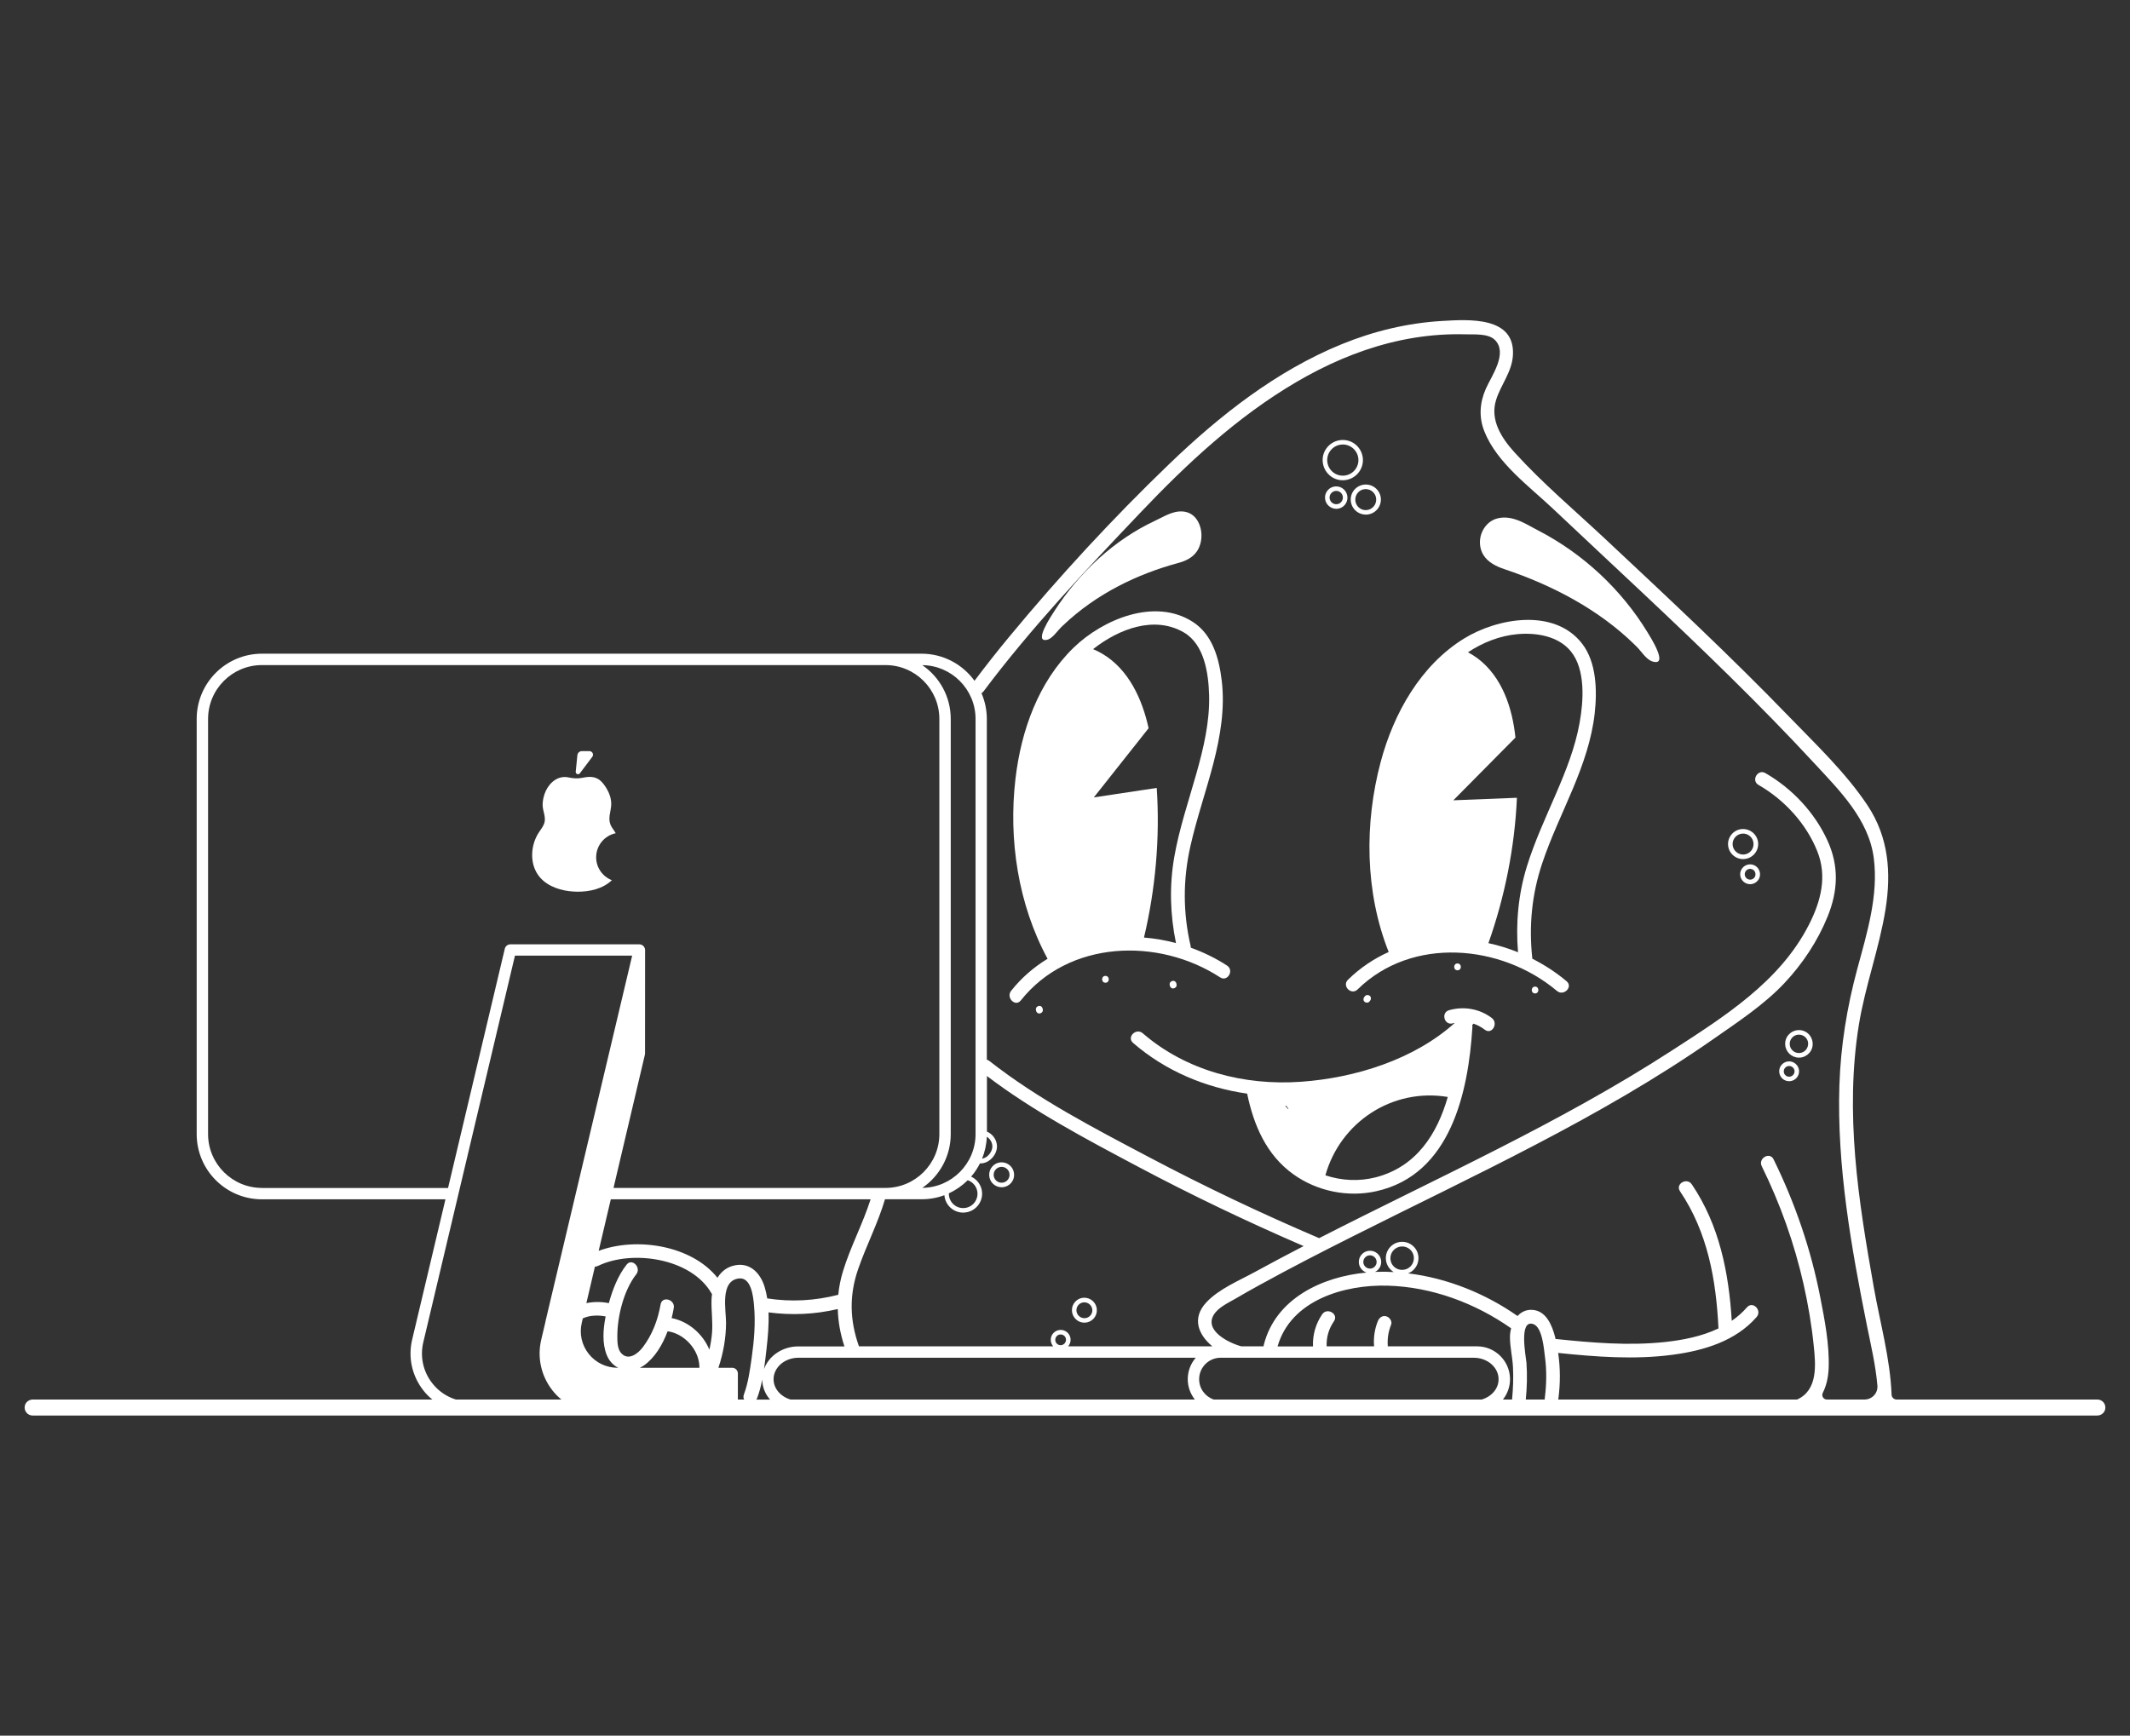 <?xml version="1.0" encoding="utf-8"?>
<!-- Generator: Adobe Illustrator 24.1.1, SVG Export Plug-In . SVG Version: 6.00 Build 0)  -->
<svg version="1.1" id="Capa_1" xmlns="http://www.w3.org/2000/svg" xmlns:xlink="http://www.w3.org/1999/xlink" x="0px" y="0px"
	 viewBox="0 0 346 282" style="enable-background:new 0 0 346 282;" xml:space="preserve">
<rect x="0" y="0" width="346" height="282" fill="#333333" stroke="none"/>
<style type="text/css">
	.st0{fill:#FFFFFF;}
</style>
<g>
	<g>
		<g>
			<path class="st0" d="M249.87,86.19c-1.27-0.65-2.52-1.46-3.9-1.86c-1.15-0.34-2.43-0.36-3.49,0.19
				c-0.91,0.48-1.58,1.36-1.89,2.34c-0.34,1.09-0.23,2.32,0.37,3.3c0.74,1.21,2.11,1.88,3.46,2.33c7.73,2.58,15.35,6.57,21.2,12.34
				c0.11,0.11,0.21,0.21,0.32,0.32c0.69,0.7,1.5,2.02,2.48,2.32c2.76,0.86-0.37-4.03-0.78-4.71
				C263.37,95.75,257.15,89.96,249.87,86.19z"/>
		</g>
		<path class="st0" d="M117.81,224.13c-0.55-0.36-1.55-0.29-2.15-0.34c-1.19-0.1-2.38-0.19-3.58-0.24
			c-2.47-0.12-4.94-0.13-7.42-0.09c-2.42,0.04-4.97,0.08-7.21-0.98c-5.1-2.42-3.71-8.95-2.91-13.44c0.89-4.98,2.38-9.82,3.86-14.65
			c0.01-0.03,0.01-0.06,0.02-0.09c0.2-0.32,0.05-0.86-0.45-0.88c-0.17-0.01-0.34-0.01-0.51-0.02c1.75-6.72,3.5-13.44,5.25-20.15
			c0.04-0.14,0.02-0.26-0.03-0.37c0.2-0.82,0.39-1.65,0.56-2.48c0.38-1.88,0.5-3.69,0-5.49c-0.04-0.28-0.11-0.55-0.24-0.83
			c-0.06-0.34-0.12-0.68-0.21-1.02c-0.18-0.69-1.24-0.4-1.06,0.29c0.05,0.21,0.1,0.42,0.14,0.63c-0.03,0.12-0.02,0.25,0.04,0.38
			c0.02,0.05,0.04,0.1,0.05,0.15c0.11,0.75,0.12,1.5,0.05,2.25c-0.26,1.13-0.74,2.31-0.96,3.08c-0.41,1.49-0.82,2.98-1.23,4.47
			l-2.55,9.28c-0.08,0.27,0.03,0.48,0.21,0.58l-0.22,1.3c-0.07,0.06-0.13,0.15-0.16,0.26c-0.2,0.9-0.4,1.8-0.61,2.7
			c-0.04,0.19,0.01,0.35,0.11,0.46c-0.36,1.47-0.7,2.94-1.01,4.42c-0.19-0.01-0.38-0.01-0.57-0.02c-0.51-0.02-0.65,0.55-0.43,0.87
			c0,0,0,0,0,0c-1.99,7.31-3.77,14.7-5.18,22.15c-0.5,2.65-0.8,5.45,0.78,7.81c1.2,1.8,3.04,2.9,5.13,3.25
			c-0.04,0.3,0.14,0.63,0.53,0.63h21.88c0.14,0,0.26-0.05,0.34-0.12c0.15-0.05,0.27-0.16,0.3-0.38
			C118.52,226.55,118.8,224.78,117.81,224.13z"/>
		<g>
			<path class="st0" d="M170.13,103.94c0.83-0.2,1.63-1.43,2.27-2.06c0.1-0.1,0.2-0.19,0.3-0.28c5.4-5.14,12.07-8.34,18.7-10.13
				c1.15-0.31,2.35-0.84,3.08-1.97c0.59-0.91,0.8-2.12,0.63-3.24c-0.15-1.01-0.62-1.95-1.32-2.52c-0.81-0.66-1.88-0.76-2.85-0.55
				c-1.17,0.26-2.29,0.94-3.4,1.46c-6.38,3-12.09,8.14-16.3,14.68C170.84,99.97,167.77,104.52,170.13,103.94z"/>
		</g>
		<g>
			<path class="st0" d="M92.43,144.79c0.43,0.05,0.86,0.08,1.29,0.09c1.99,0.03,4.21-0.45,5.67-1.87c-1.49-0.58-2.55-2.03-2.55-3.72
				c0-1.93,1.37-3.54,3.18-3.91c-0.06-0.11-0.13-0.22-0.2-0.32c-0.13-0.2-0.28-0.4-0.41-0.61c-0.39-0.61-0.48-1.25-0.38-1.97
				c0.08-0.59,0.24-1.17,0.26-1.77c0.03-1.08-0.41-2.12-1.02-3.01c-0.33-0.48-0.73-0.95-1.26-1.21c-0.76-0.38-1.64-0.28-2.45-0.11
				c-0.73,0.15-1.49,0.09-2.22-0.07c-1.63-0.35-3,0.76-3.67,2.17c-0.34,0.72-0.55,1.61-0.52,2.42c0.04,0.88,0.49,1.73,0.32,2.62
				c-0.13,0.67-0.6,1.21-0.97,1.78c-1.25,1.93-1.48,4.72-0.2,6.7C88.41,143.72,90.46,144.54,92.43,144.79z"/>
		</g>
		<g>
			<path class="st0" d="M94.19,125.65l2.02-2.68c0.29-0.38,0.02-0.93-0.47-0.93h-1.22c-0.37,0-0.69,0.28-0.73,0.66l-0.27,2.7
				C93.5,125.76,93.97,125.94,94.19,125.65z"/>
		</g>
		<g>
			<g>
				<path class="st0" d="M199.32,156.88c-1.83-1.19-3.82-2.16-5.88-2.9c0-0.09-0.01-0.18-0.03-0.27
					c-1.26-5.41-1.26-10.77-0.05-16.18c1.03-4.6,2.6-9.05,3.77-13.61c1.11-4.34,1.87-8.85,1.33-13.33
					c-0.43-3.59-1.47-7.45-4.67-9.53c-6.19-4.01-14.66-0.42-19.39,4.17c-5.73,5.56-8.52,13.47-9.44,21.25
					c-1.17,9.92,0.42,20.46,5.21,29.3c-2.21,1.34-4.22,3.06-5.92,5.2c-0.88,1.11,0.68,2.69,1.57,1.57
					c7.78-9.82,22.35-10.28,32.38-3.75C199.4,159.58,200.52,157.66,199.32,156.88z M185.83,152.33c1.86-7.82,2.62-16.17,2.07-24.31
					l-10.22,1.54l8.9-11.24c-1.02-4.69-3.22-9.55-7.5-12.09c-0.49-0.29-1-0.55-1.52-0.76c4.24-3.33,9.98-5.48,14.74-2.72
					c3.36,1.96,4.01,6.67,4.11,10.21c0.11,4.33-0.9,8.59-2.07,12.73c-1.27,4.51-2.8,8.98-3.6,13.61c-0.8,4.65-0.66,9.32,0.29,13.93
					C189.33,152.77,187.58,152.47,185.83,152.33z"/>
			</g>
		</g>
		<g>
			<g>
				<path class="st0" d="M237.8,103.76c-7.06,4.37-11.41,12.15-13.51,20c-2.68,10.03-2.57,21.2,1.29,30.92
					c-2.39,1.07-4.63,2.56-6.62,4.51c-1.02,1.01,0.55,2.58,1.57,1.57c8.81-8.67,23.33-7.37,32.38,0.24
					c1.09,0.92,2.67-0.65,1.57-1.57c-1.71-1.44-3.59-2.66-5.58-3.67c0-0.05,0-0.09,0-0.14c-0.56-5.23-0.06-10.32,1.6-15.3
					c1.38-4.15,3.29-8.1,4.98-12.13c1.66-3.97,3.1-8.04,3.57-12.34c0.4-3.64,0.3-8.22-2.04-11.26
					C252.51,98.75,243.24,100.4,237.8,103.76z M256.59,117.46c-0.71,3.97-2.22,7.76-3.81,11.45c-1.68,3.92-3.5,7.8-4.76,11.89
					c-1.39,4.52-1.82,9.22-1.43,13.92c-1.56-0.63-3.17-1.13-4.81-1.48c2.65-7.48,4.28-15.58,4.63-23.62l-10.33,0.41l10.09-10.19
					c-0.49-4.78-2.15-9.85-6.12-12.85c-0.51-0.38-1.04-0.72-1.59-1.01c2.42-1.6,5.2-2.7,8.09-2.95c3.02-0.26,6.6,0.31,8.62,2.8
					C257.59,108.8,257.23,113.93,256.59,117.46z"/>
			</g>
		</g>
		<g>
			<g>
				<path class="st0" d="M162.7,192.9c0.04,0,0.09,0,0.13,0c0.54-0.03,1.04-0.28,1.4-0.68c0.36-0.41,0.54-0.93,0.5-1.47
					c-0.07-1.12-1.03-1.96-2.15-1.9c-0.54,0.03-1.04,0.28-1.39,0.68c-0.36,0.41-0.54,0.93-0.5,1.47
					C160.75,192.07,161.64,192.9,162.7,192.9z M161.74,190.02c0.23-0.26,0.54-0.41,0.89-0.43c0.34-0.02,0.67,0.09,0.93,0.32
					c0.26,0.23,0.41,0.54,0.43,0.89c0.02,0.34-0.09,0.67-0.32,0.93c-0.23,0.26-0.54,0.41-0.89,0.43c-0.7,0.05-1.32-0.5-1.37-1.2
					C161.4,190.6,161.51,190.27,161.74,190.02z"/>
			</g>
		</g>
		<g>
			<g>
				<path class="st0" d="M176.14,214.9c0.04,0,0.09,0,0.13,0c0.54-0.03,1.04-0.28,1.4-0.68c0.36-0.41,0.54-0.93,0.5-1.47
					c-0.07-1.12-1.04-1.96-2.15-1.9c-0.54,0.03-1.04,0.28-1.39,0.68c-0.36,0.41-0.54,0.93-0.5,1.47c0.03,0.54,0.28,1.04,0.68,1.39
					C175.18,214.73,175.65,214.9,176.14,214.9z M174.86,212.96c-0.02-0.34,0.09-0.67,0.32-0.93c0.23-0.26,0.54-0.41,0.89-0.43
					c0.03,0,0.05,0,0.08,0c0.67,0,1.24,0.53,1.29,1.21c0.02,0.34-0.09,0.67-0.32,0.93c-0.23,0.26-0.54,0.41-0.89,0.43
					c-0.34,0.02-0.67-0.09-0.93-0.32C175.03,213.61,174.88,213.3,174.86,212.96L174.86,212.96z"/>
			</g>
		</g>
		<g>
			<g>
				<path class="st0" d="M293.7,167.92c-0.45-0.39-1.02-0.59-1.62-0.55c-0.6,0.04-1.14,0.31-1.54,0.75
					c-0.4,0.45-0.59,1.02-0.55,1.62c0.07,1.18,1.06,2.1,2.23,2.1c0.05,0,0.09,0,0.14,0c0.6-0.04,1.14-0.31,1.54-0.75
					c0.4-0.45,0.59-1.02,0.55-1.62C294.41,168.87,294.14,168.32,293.7,167.92z M293.34,170.59c-0.26,0.3-0.63,0.48-1.03,0.5
					c-0.4,0.03-0.78-0.11-1.08-0.37c-0.3-0.26-0.48-0.63-0.5-1.03v0c-0.03-0.4,0.11-0.78,0.37-1.08c0.26-0.3,0.63-0.48,1.03-0.5
					c0.03,0,0.06,0,0.1,0c0.36,0,0.71,0.13,0.99,0.37c0.3,0.26,0.48,0.63,0.5,1.03C293.73,169.91,293.6,170.29,293.34,170.59z"/>
			</g>
		</g>
		<g>
			<g>
				<path class="st0" d="M290.53,172.45c-0.43,0.03-0.82,0.22-1.11,0.54c-0.29,0.32-0.43,0.74-0.4,1.17
					c0.03,0.43,0.22,0.82,0.54,1.11c0.3,0.26,0.67,0.4,1.07,0.4c0.03,0,0.07,0,0.1,0c0.89-0.06,1.57-0.82,1.51-1.71
					C292.18,173.08,291.41,172.4,290.53,172.45z M290.68,174.94c-0.23,0.01-0.46-0.06-0.63-0.22c-0.18-0.15-0.28-0.37-0.29-0.6v0
					c-0.01-0.23,0.06-0.46,0.22-0.63c0.15-0.17,0.37-0.28,0.6-0.29c0.02,0,0.04,0,0.06,0c0.46,0,0.84,0.36,0.87,0.82
					C291.53,174.49,291.16,174.91,290.68,174.94z"/>
			</g>
		</g>
		<g>
			<g>
				<path class="st0" d="M215.96,77.21c0.6,0.53,1.36,0.82,2.16,0.82c0.07,0,0.14,0,0.21-0.01c1.8-0.11,3.17-1.67,3.06-3.47
					c-0.06-0.87-0.45-1.67-1.1-2.25c-0.66-0.58-1.5-0.86-2.37-0.81c-0.87,0.06-1.67,0.45-2.25,1.1c-0.58,0.66-0.87,1.5-0.81,2.37
					C214.92,75.83,215.31,76.63,215.96,77.21z M216.23,73.08c0.45-0.51,1.07-0.81,1.74-0.85c0.05,0,0.11-0.01,0.16-0.01
					c1.32,0,2.44,1.03,2.53,2.37c0.09,1.39-0.97,2.6-2.37,2.69c-1.4,0.09-2.6-0.97-2.69-2.37
					C215.56,74.24,215.78,73.58,216.23,73.08z"/>
			</g>
		</g>
		<g>
			<g>
				<path class="st0" d="M219.42,81.32c0.08,1.29,1.16,2.29,2.44,2.29c0.05,0,0.1,0,0.16,0c1.35-0.09,2.37-1.25,2.29-2.59
					c-0.08-1.35-1.26-2.37-2.59-2.29C220.36,78.81,219.33,79.97,219.42,81.32z M221.75,79.47c0.04,0,0.07,0,0.11,0
					c0.41,0,0.81,0.15,1.12,0.43c0.34,0.3,0.55,0.72,0.57,1.17c0.06,0.94-0.66,1.75-1.59,1.81c-0.46,0.03-0.89-0.12-1.23-0.42
					c-0.34-0.3-0.54-0.72-0.57-1.17C220.1,80.34,220.81,79.52,221.75,79.47z"/>
			</g>
		</g>
		<g>
			<g>
				<path class="st0" d="M216.94,79.03c-1,0.06-1.77,0.93-1.7,1.93v0c0.06,0.96,0.87,1.71,1.82,1.71c0.04,0,0.08,0,0.12,0
					c0.49-0.03,0.93-0.25,1.25-0.61c0.32-0.37,0.48-0.83,0.45-1.32C218.81,79.73,217.95,78.97,216.94,79.03z M217.87,81.56
					c-0.19,0.22-0.45,0.35-0.74,0.36c-0.6,0.04-1.11-0.42-1.15-1.01c-0.04-0.59,0.42-1.11,1.01-1.15c0.6-0.04,1.11,0.42,1.15,1.01
					C218.15,81.06,218.06,81.34,217.87,81.56z"/>
			</g>
		</g>
		<g>
			<g>
				<path class="st0" d="M284.77,135.31c-0.49-0.43-1.12-0.64-1.77-0.61c-0.65,0.04-1.25,0.33-1.68,0.82
					c-0.43,0.49-0.65,1.12-0.61,1.77v0c0.08,1.29,1.16,2.29,2.44,2.29c0.05,0,0.1,0,0.16-0.01c1.35-0.08,2.37-1.25,2.29-2.59
					C285.55,136.33,285.26,135.74,284.77,135.31z M283.26,138.84c-0.94,0.05-1.75-0.66-1.81-1.59c-0.06-0.94,0.66-1.75,1.59-1.81
					c0.45-0.03,0.89,0.12,1.23,0.42c0.34,0.3,0.55,0.72,0.57,1.17C284.91,137.97,284.2,138.78,283.26,138.84z"/>
			</g>
		</g>
		<g>
			<g>
				<path class="st0" d="M284.19,140.44c-0.89,0.06-1.57,0.82-1.51,1.71v0c0.05,0.85,0.77,1.51,1.61,1.51c0.03,0,0.07,0,0.1,0
					c0.43-0.03,0.82-0.22,1.11-0.54c0.29-0.32,0.43-0.74,0.4-1.17c-0.03-0.43-0.22-0.82-0.54-1.11
					C285.04,140.56,284.62,140.41,284.19,140.44z M284.95,142.63c-0.15,0.17-0.37,0.28-0.6,0.29c-0.48,0.03-0.9-0.34-0.93-0.82
					c-0.03-0.48,0.34-0.9,0.82-0.93c0.23-0.01,0.46,0.06,0.63,0.22c0.18,0.15,0.28,0.37,0.29,0.6
					C285.18,142.23,285.1,142.46,284.95,142.63z"/>
			</g>
		</g>
		<g>
			<path class="st0" d="M168.83,163.43c-0.29,0.01-0.58,0.25-0.56,0.56c0,0.04,0.01,0.08,0.01,0.12c0.02,0.29,0.24,0.57,0.56,0.56
				c0.29-0.01,0.58-0.25,0.56-0.56c0-0.04-0.01-0.08-0.01-0.12C169.37,163.7,169.15,163.42,168.83,163.43z"/>
		</g>
		<g>
			<path class="st0" d="M190.56,159.36c-0.29,0.01-0.58,0.25-0.56,0.56c0,0.04,0.01,0.08,0.01,0.12c0.02,0.29,0.24,0.57,0.56,0.56
				c0.29-0.01,0.58-0.25,0.56-0.56c0-0.04-0.01-0.08-0.01-0.12C191.1,159.63,190.88,159.35,190.56,159.36z"/>
		</g>
		<g>
			<path class="st0" d="M222.43,162.75c0.04-0.04,0.08-0.09,0.11-0.13c0.2-0.23,0.22-0.56,0-0.79c-0.2-0.2-0.59-0.23-0.79,0
				c-0.04,0.04-0.08,0.09-0.11,0.13c-0.2,0.23-0.22,0.56,0,0.79C221.85,162.95,222.23,162.97,222.43,162.75z"/>
		</g>
		<g>
			<g>
				<path class="st0" d="M340.7,227.39h-32.61c-0.45,0-0.81-0.36-0.82-0.8c0,0,0-0.01,0-0.01c-0.23-5.86-1.86-11.63-2.88-17.38
					c-1.25-7.05-2.45-14.16-3.03-21.3c-0.58-7.1-0.55-14.31,0.59-21.35c1.03-6.37,3.32-12.45,4.34-18.82
					c0.95-5.98,0.5-11.7-2.91-16.85c-3.51-5.29-8.31-9.84-12.7-14.38c-9.65-9.98-19.8-19.45-29.92-28.93
					c-4.92-4.61-10.2-9.06-14.74-14.07c-2.11-2.33-4.02-5.27-2.99-8.53c0.79-2.5,2.55-4.5,2.73-7.21c0.41-6.38-7.13-5.87-11.54-5.61
					c-5.58,0.33-11.06,1.65-16.24,3.76c-10.65,4.34-19.85,11.59-28.08,19.51c-9.14,8.79-17.88,18.27-25.96,28.04
					c-1.94,2.34-3.82,4.73-5.64,7.15c-1.93-2.66-5.06-4.4-8.59-4.4h-5.88h-12.95H42.55c-5.85,0-10.6,4.75-10.6,10.6v67.45
					c0,5.85,4.75,10.6,10.6,10.6h29.81l-5.41,22.8c-0.69,2.9-0.02,5.91,1.83,8.26c0.43,0.55,0.92,1.04,1.45,1.47H5.33
					c-0.62,0-1.18,0.42-1.3,1.03c-0.17,0.83,0.46,1.57,1.27,1.57h299.66h2.2h33.51c0.62,0,1.18-0.42,1.3-1.03
					C342.14,228.12,341.51,227.39,340.7,227.39z M159.29,189.03c0.55,0,1.1-0.21,1.58-0.61c0.71-0.59,1.13-1.48,1.08-2.28
					c-0.07-1.04-0.73-1.9-1.63-2.28v-9.03c7.57,5.75,16.14,10.26,24.51,14.71c8.8,4.67,17.79,8.97,26.93,12.92
					c-2.66,1.38-5.31,2.78-7.94,4.22c-2.56,1.4-5.81,2.74-7.84,4.9c-2.48,2.64-1.27,5.32,0.96,7.17h-23.43
					c0.27-0.31,0.42-0.72,0.4-1.16c-0.03-0.43-0.22-0.82-0.54-1.11c-0.32-0.28-0.74-0.43-1.17-0.4c-0.43,0.03-0.82,0.22-1.11,0.54
					c-0.29,0.32-0.43,0.74-0.4,1.17c0.02,0.36,0.17,0.69,0.4,0.96h-31.56c-1.49-4.19-1.61-8.24-0.15-12.5
					c1.33-3.86,3.22-7.47,4.38-11.4h0.09h5.88c1.29,0,2.53-0.23,3.68-0.66c0.12,1.6,1.46,2.83,3.05,2.83c0.06,0,0.13,0,0.2-0.01
					c1.69-0.11,2.97-1.57,2.87-3.25c-0.07-1.16-0.79-2.13-1.78-2.59c0.57-0.65,1.05-1.38,1.44-2.16
					C159.22,189.02,159.25,189.03,159.29,189.03z M159.53,188.26c0.45-1.11,0.72-2.31,0.77-3.57c0.5,0.32,0.86,0.86,0.9,1.49
					c0.04,0.56-0.29,1.23-0.81,1.67C160.22,188,159.91,188.19,159.53,188.26z M173.16,217.63c0.03,0.48-0.34,0.9-0.82,0.93
					c-0.24,0.01-0.46-0.06-0.63-0.22c-0.18-0.15-0.28-0.37-0.29-0.6c-0.01-0.23,0.06-0.46,0.22-0.63c0.15-0.18,0.37-0.28,0.6-0.29
					c0.02,0,0.04,0,0.06,0c0.21,0,0.42,0.08,0.58,0.22C173.04,217.19,173.15,217.4,173.16,217.63z M154.13,193.89
					c1.15-0.53,2.18-1.25,3.07-2.13c0.87,0.29,1.52,1.09,1.58,2.05c0.08,1.28-0.89,2.39-2.17,2.47c-1.28,0.09-2.39-0.89-2.47-2.17
					C154.13,194.04,154.13,193.97,154.13,193.89z M158.47,116.81v67.45c0,4.79-3.87,8.69-8.65,8.74c2.79-1.91,4.62-5.12,4.62-8.74
					v-67.45c0-3.63-1.83-6.83-4.62-8.74C154.6,108.12,158.47,112.02,158.47,116.81z M42.55,193.01c-4.82,0-8.75-3.92-8.75-8.75
					v-67.45c0-4.82,3.92-8.75,8.75-8.75h88.34h12.95c4.82,0,8.75,3.92,8.75,8.75v67.45c0,4.82-3.92,8.75-8.75,8.75h-13.68H99.66
					l5.1-21.66c0.02-0.07,0.02-0.14,0.02-0.21l0.01-16.79c0-0.07-0.01-0.13-0.02-0.19c0-0.02-0.01-0.04-0.02-0.05
					c-0.01-0.05-0.03-0.09-0.05-0.13c-0.01-0.02-0.02-0.04-0.03-0.06c-0.02-0.04-0.04-0.07-0.07-0.11
					c-0.01-0.01-0.01-0.02-0.02-0.03c-0.01-0.01-0.02-0.02-0.03-0.03c-0.01-0.02-0.02-0.03-0.04-0.05
					c-0.01-0.01-0.03-0.02-0.05-0.04c-0.02-0.02-0.04-0.03-0.06-0.05c-0.03-0.02-0.07-0.04-0.1-0.06c-0.02-0.01-0.04-0.03-0.07-0.04
					c-0.04-0.02-0.08-0.03-0.12-0.04c-0.02-0.01-0.04-0.01-0.06-0.02c-0.06-0.01-0.13-0.02-0.2-0.02h-16.9h-4.05
					c-0.43,0-0.8,0.3-0.9,0.71l-9.22,38.88H42.55z M74.05,227.39c-1.49-0.46-2.82-1.36-3.81-2.62c-1.5-1.89-2.04-4.33-1.48-6.68
					l14.89-62.82h3.31h15.73l-14.03,59.2c-0.03,0.14-0.06,0.29-0.09,0.43l-0.65,2.76c0,0,0,0,0,0c-0.69,2.9-0.02,5.91,1.83,8.26
					c0.43,0.55,0.92,1.04,1.44,1.47H74.05z M115.66,216.58c-0.08,0.92-0.22,1.82-0.43,2.71c-1.05-2.56-3.42-4.61-6.13-5.13
					c0.14-0.56,0.26-1.11,0.35-1.64c0.24-1.4-1.9-2-2.14-0.59c-0.44,2.52-1.35,4.94-2.91,6.99c-0.82,1.07-2.4,2.25-3.54,0.88
					c-0.56-0.67-0.58-1.8-0.58-2.62c-0.02-3.24,1.03-7.53,3.07-10.13c0.87-1.11-0.69-2.7-1.57-1.57c-1.41,1.8-2.27,4.05-2.88,6.25
					c-1.18-0.24-2.45-0.25-3.65,0l1.39-5.93c0.16,0,0.33-0.04,0.5-0.12c5.54-2.69,15.17-1.26,18.43,4.45
					c0.03,0.05,0.06,0.08,0.09,0.12c-0.04,0.32-0.07,0.64-0.08,0.95C115.53,213,115.81,214.78,115.66,216.58z M113.62,222.23h-9.68
					c0.22-0.11,0.44-0.23,0.65-0.37c1.78-1.25,3.03-3.36,3.86-5.56c2.73,0.37,5.12,3.02,5.16,5.77
					C113.6,222.13,113.61,222.18,113.62,222.23z M98.56,220.16c0.39,0.97,1.06,1.67,1.86,2.07h-0.11c-1.83,0-3.54-0.82-4.68-2.26
					s-1.55-3.29-1.12-5.07l0.16-0.69c1.08-0.52,2.5-0.56,3.71-0.32C97.97,215.96,97.79,218.23,98.56,220.16z M122.1,220.64
					c-0.28,1.97-0.56,4.06-1.26,5.93c-0.12,0.33-0.09,0.6,0.04,0.82h-1.02v-4.23c0-0.51-0.41-0.93-0.93-0.93h-2.23
					c0.79-2.36,1.23-4.81,1.24-7.3c0.01-2.03-1.03-6.84,2.08-7.21c2.02-0.24,2.34,2.97,2.46,4.34
					C122.75,214.91,122.5,217.82,122.1,220.64z M118.94,205.7c-1.08,0.33-1.86,1.03-2.39,1.91c-4.22-5.28-13.13-6.67-19.3-4.38
					l1.97-8.37h30.93h11.27c-1.27,4-3.28,7.72-4.5,11.73c-0.38,1.26-0.63,2.52-0.75,3.78c-3.8,0.98-7.67,1.19-11.54,0.59
					c-0.1-0.62-0.23-1.23-0.41-1.82C123.49,206.71,121.63,204.88,118.94,205.7z M122.87,227.39c0.04-0.07,0.08-0.15,0.12-0.23
					c0.36-0.96,0.63-1.98,0.83-3.02c0.01,1.23,0.48,2.36,1.27,3.26H122.87z M124.11,222.44c0.16-1.08,0.28-2.17,0.4-3.22
					c0.22-1.92,0.41-3.98,0.33-5.99c3.78,0.5,7.53,0.33,11.25-0.54c0.05,2.04,0.42,4.06,1.08,6.07h-7.47
					C127.1,218.75,124.88,220.3,124.11,222.44z M194.09,227.39h-65.68c-1.59-0.47-2.75-1.77-2.75-3.3c0-1.92,1.81-3.49,4.04-3.49
					h64.54c-0.81,0.94-1.3,2.15-1.3,3.49C192.94,225.34,193.38,226.48,194.09,227.39z M240.69,227.39h-43.53
					c-1.38-0.47-2.37-1.77-2.37-3.3c0-1.92,1.56-3.49,3.49-3.49h41.11c2.23,0,4.04,1.56,4.04,3.49
					C243.44,225.62,242.29,226.92,240.69,227.39z M245.62,227.39h-1.48c0.72-0.91,1.15-2.05,1.15-3.3c0-2.94-2.4-5.34-5.34-5.34
					h-0.55h-13.97c0-0.04,0.01-0.07,0-0.12c-0.08-1.19,0.1-2.28,0.54-3.39c0.23-0.56-0.25-1.22-0.78-1.37
					c-0.63-0.18-1.14,0.22-1.37,0.78c-0.51,1.26-0.72,2.62-0.62,3.98c0,0.04,0.01,0.08,0.02,0.12h-7.72
					c-0.05-1.5,0.34-2.84,1.19-4.08c0.81-1.19-1.12-2.3-1.92-1.12c-1.05,1.54-1.56,3.35-1.49,5.21h-5.75
					c2.15-7.53,10.86-10.07,17.89-9.87c7.16,0.2,14.22,2.83,20.05,6.93c-0.13,0.48-0.19,0.97-0.19,1.44c0,1.63,0.41,3.25,0.49,4.88
					C245.86,223.89,245.79,225.64,245.62,227.39z M222.61,206.12c-0.6,0.03-1.11-0.42-1.15-1.01c-0.04-0.59,0.42-1.11,1.01-1.15
					c0.6-0.03,1.11,0.42,1.15,1.01c0.02,0.29-0.08,0.57-0.27,0.78C223.16,205.97,222.9,206.1,222.61,206.12z M226.5,205.86
					c-0.38-0.34-0.61-0.8-0.64-1.31c-0.07-1.05,0.74-1.96,1.79-2.03c0.51-0.03,1,0.14,1.38,0.47s0.61,0.8,0.64,1.31
					c0.03,0.51-0.14,1-0.47,1.38c-0.34,0.38-0.8,0.61-1.31,0.64C227.37,206.36,226.88,206.19,226.5,205.86z M250.93,227.22
					c-0.01,0.06-0.01,0.11,0,0.17h-3.08c0.2-1.99,0.25-3.98,0.11-5.98c-0.07-0.91-1.32-7.18,1.15-6.26
					c1.44,0.54,1.69,4.05,1.85,5.27C251.27,222.69,251.22,224.96,250.93,227.22z M302.87,227.39h-6.11c-0.55,0-0.91-0.58-0.67-1.07
					c0.62-1.22,0.91-2.64,0.96-4.05c0.14-3.82-0.65-7.84-1.38-11.57c-1.51-7.75-4.09-15.25-7.57-22.34
					c-0.63-1.28-2.55-0.16-1.92,1.12c3,6.1,5.29,12.52,6.79,19.16c0.75,3.32,1.32,6.68,1.66,10.06c0.32,3.08,0.68,7.14-2.68,8.68
					c-0.01,0-0.01,0.01-0.02,0.01h-38.82c0.01-0.05,0.03-0.11,0.04-0.17c0.32-2.46,0.32-4.95-0.04-7.4
					c6.21,0.64,12.44,1.12,18.65,0.29c4.99-0.67,10.17-2.2,13.59-6.13c0.93-1.08-0.63-2.66-1.57-1.57
					c-0.74,0.85-1.57,1.57-2.47,2.19c-0.49-7.84-2.01-15.54-6.49-22.17c-0.8-1.18-2.72-0.07-1.92,1.12
					c4.5,6.67,5.87,14.4,6.25,22.29c-2.7,1.29-5.77,1.89-8.72,2.21c-5.93,0.63-11.85,0.11-17.75-0.5c-0.03-0.11-0.05-0.21-0.07-0.32
					c-0.49-1.9-1.46-4.32-3.77-4.41c-0.98-0.04-1.76,0.37-2.33,1c-5.21-3.65-11.42-6.16-17.78-6.93c0.39-0.15,0.74-0.39,1.02-0.72
					c0.47-0.53,0.7-1.21,0.66-1.92c-0.04-0.71-0.36-1.35-0.89-1.82c-0.53-0.47-1.21-0.7-1.92-0.66c-1.46,0.09-2.57,1.35-2.48,2.81
					c0.06,0.9,0.56,1.67,1.28,2.1c-0.89-0.05-1.77-0.07-2.66-0.04c-0.13,0-0.25,0.01-0.38,0.02c0.21-0.1,0.39-0.24,0.55-0.42
					c0.32-0.37,0.48-0.83,0.45-1.32c-0.06-1-0.93-1.77-1.93-1.7c-1,0.06-1.77,0.93-1.7,1.93v0c0.05,0.76,0.56,1.38,1.24,1.61
					c-7.2,0.67-14.77,4.21-16.68,11.75c-0.02,0.08-0.03,0.17-0.04,0.24h-3.6c-2.05-0.55-6.07-2.55-4.48-5.14
					c0.74-1.21,2.36-1.93,3.54-2.62c1.3-0.76,2.6-1.5,3.92-2.22c4.97-2.74,10.02-5.33,15.09-7.88c9.92-4.99,19.93-9.78,29.77-14.93
					c9.91-5.18,19.66-10.73,28.83-17.14c3.96-2.77,8.24-5.57,11.56-9.11c2.93-3.12,5.38-6.8,6.99-10.77c1.7-4.19,1.88-8.2,0-12.34
					c-2.09-4.59-5.75-8.48-10.1-10.99c-1.24-0.72-2.36,1.21-1.12,1.92c4.19,2.41,7.74,6.25,9.55,10.78
					c1.64,4.09,0.58,8.14-1.36,11.94c-4.73,9.29-13.83,14.97-22.33,20.48c-18.17,11.77-37.99,20.6-57.23,30.44
					c-9.42-4.02-18.67-8.42-27.73-13.21c-8.82-4.66-17.97-9.39-25.84-15.58c-0.13-0.1-0.27-0.17-0.41-0.21v-55.34
					c0-1.49-0.31-2.91-0.87-4.2c0.13-0.08,0.25-0.18,0.35-0.32c7.71-10.29,16.55-19.64,25.39-28.94
					c7.61-8.02,15.82-15.68,25.41-21.3c4.72-2.77,9.75-4.99,15.06-6.34c2.71-0.69,5.48-1.14,8.28-1.33
					c1.38-0.09,2.77-0.12,4.15-0.08c1.4,0.04,3.68-0.17,4.76,0.91c2.16,2.17-0.57,5.87-1.48,7.95c-0.99,2.26-1.15,4.6-0.23,6.91
					c2.03,5.12,7.29,8.92,11.17,12.59c9.58,9.05,19.29,17.96,28.68,27.21c4.65,4.58,9.22,9.24,13.65,14.02
					c4.13,4.46,8.95,9.2,9.76,15.53c0.78,6.09-1.12,12.2-2.69,18.01c-1.67,6.2-2.69,12.48-2.9,18.91
					c-0.42,13.09,1.93,26.35,4.5,39.14c0.63,3.11,1.39,6.34,1.67,9.57C305.1,226.31,304.13,227.39,302.87,227.39z"/>
			</g>
		</g>
		<g>
			<g>
				<path class="st0" d="M242.33,165.4c-1.99-1.51-4.54-1.94-6.93-1.27c-1.38,0.39-0.79,2.53,0.59,2.14
					c0.12-0.03,0.24-0.06,0.35-0.09c-6.64,5.99-16.24,8.96-24.99,9.58c-9.22,0.66-18.65-1.76-25.72-7.88
					c-1.08-0.93-2.66,0.63-1.57,1.57c5.27,4.56,11.74,7.27,18.53,8.24c1.06,5.13,3.13,9.97,7.5,13.1c3.86,2.77,8.87,3.79,13.5,2.75
					c12.08-2.7,14.93-16.11,15.59-26.64c0.01-0.13-0.01-0.24-0.03-0.34c0.01-0.01,0.03-0.03,0.04-0.04c0.06-0.06,0.11-0.13,0.16-0.2
					c0.65,0.21,1.27,0.55,1.85,0.99C242.35,168.18,243.45,166.25,242.33,165.4z M209.31,180.17c-0.03,0-0.05,0.01-0.08,0.01
					c-0.16-0.15-0.31-0.31-0.45-0.47c0.07-0.01,0.15-0.02,0.22-0.02c0.03,0.14,0.1,0.26,0.22,0.34
					C209.24,180.08,209.27,180.13,209.31,180.17z M223.5,191.28c-2.71,0.7-5.57,0.56-8.2-0.32c2.42-8.64,10.88-14.23,19.88-12.73
					C233.45,184.25,230.09,189.56,223.5,191.28z"/>
			</g>
		</g>
		<g>
			<path class="st0" d="M179.57,158.56c-0.72,0-0.72,1.11,0,1.11C180.29,159.68,180.29,158.56,179.57,158.56z"/>
		</g>
		<g>
			<path class="st0" d="M236.76,156.54c-0.72,0-0.72,1.11,0,1.11C237.48,157.65,237.48,156.54,236.76,156.54z"/>
		</g>
		<g>
			<path class="st0" d="M249.36,160.3c-0.72,0-0.72,1.11,0,1.11C250.07,161.41,250.07,160.3,249.36,160.3z"/>
		</g>
	</g>
</g>
</svg>
